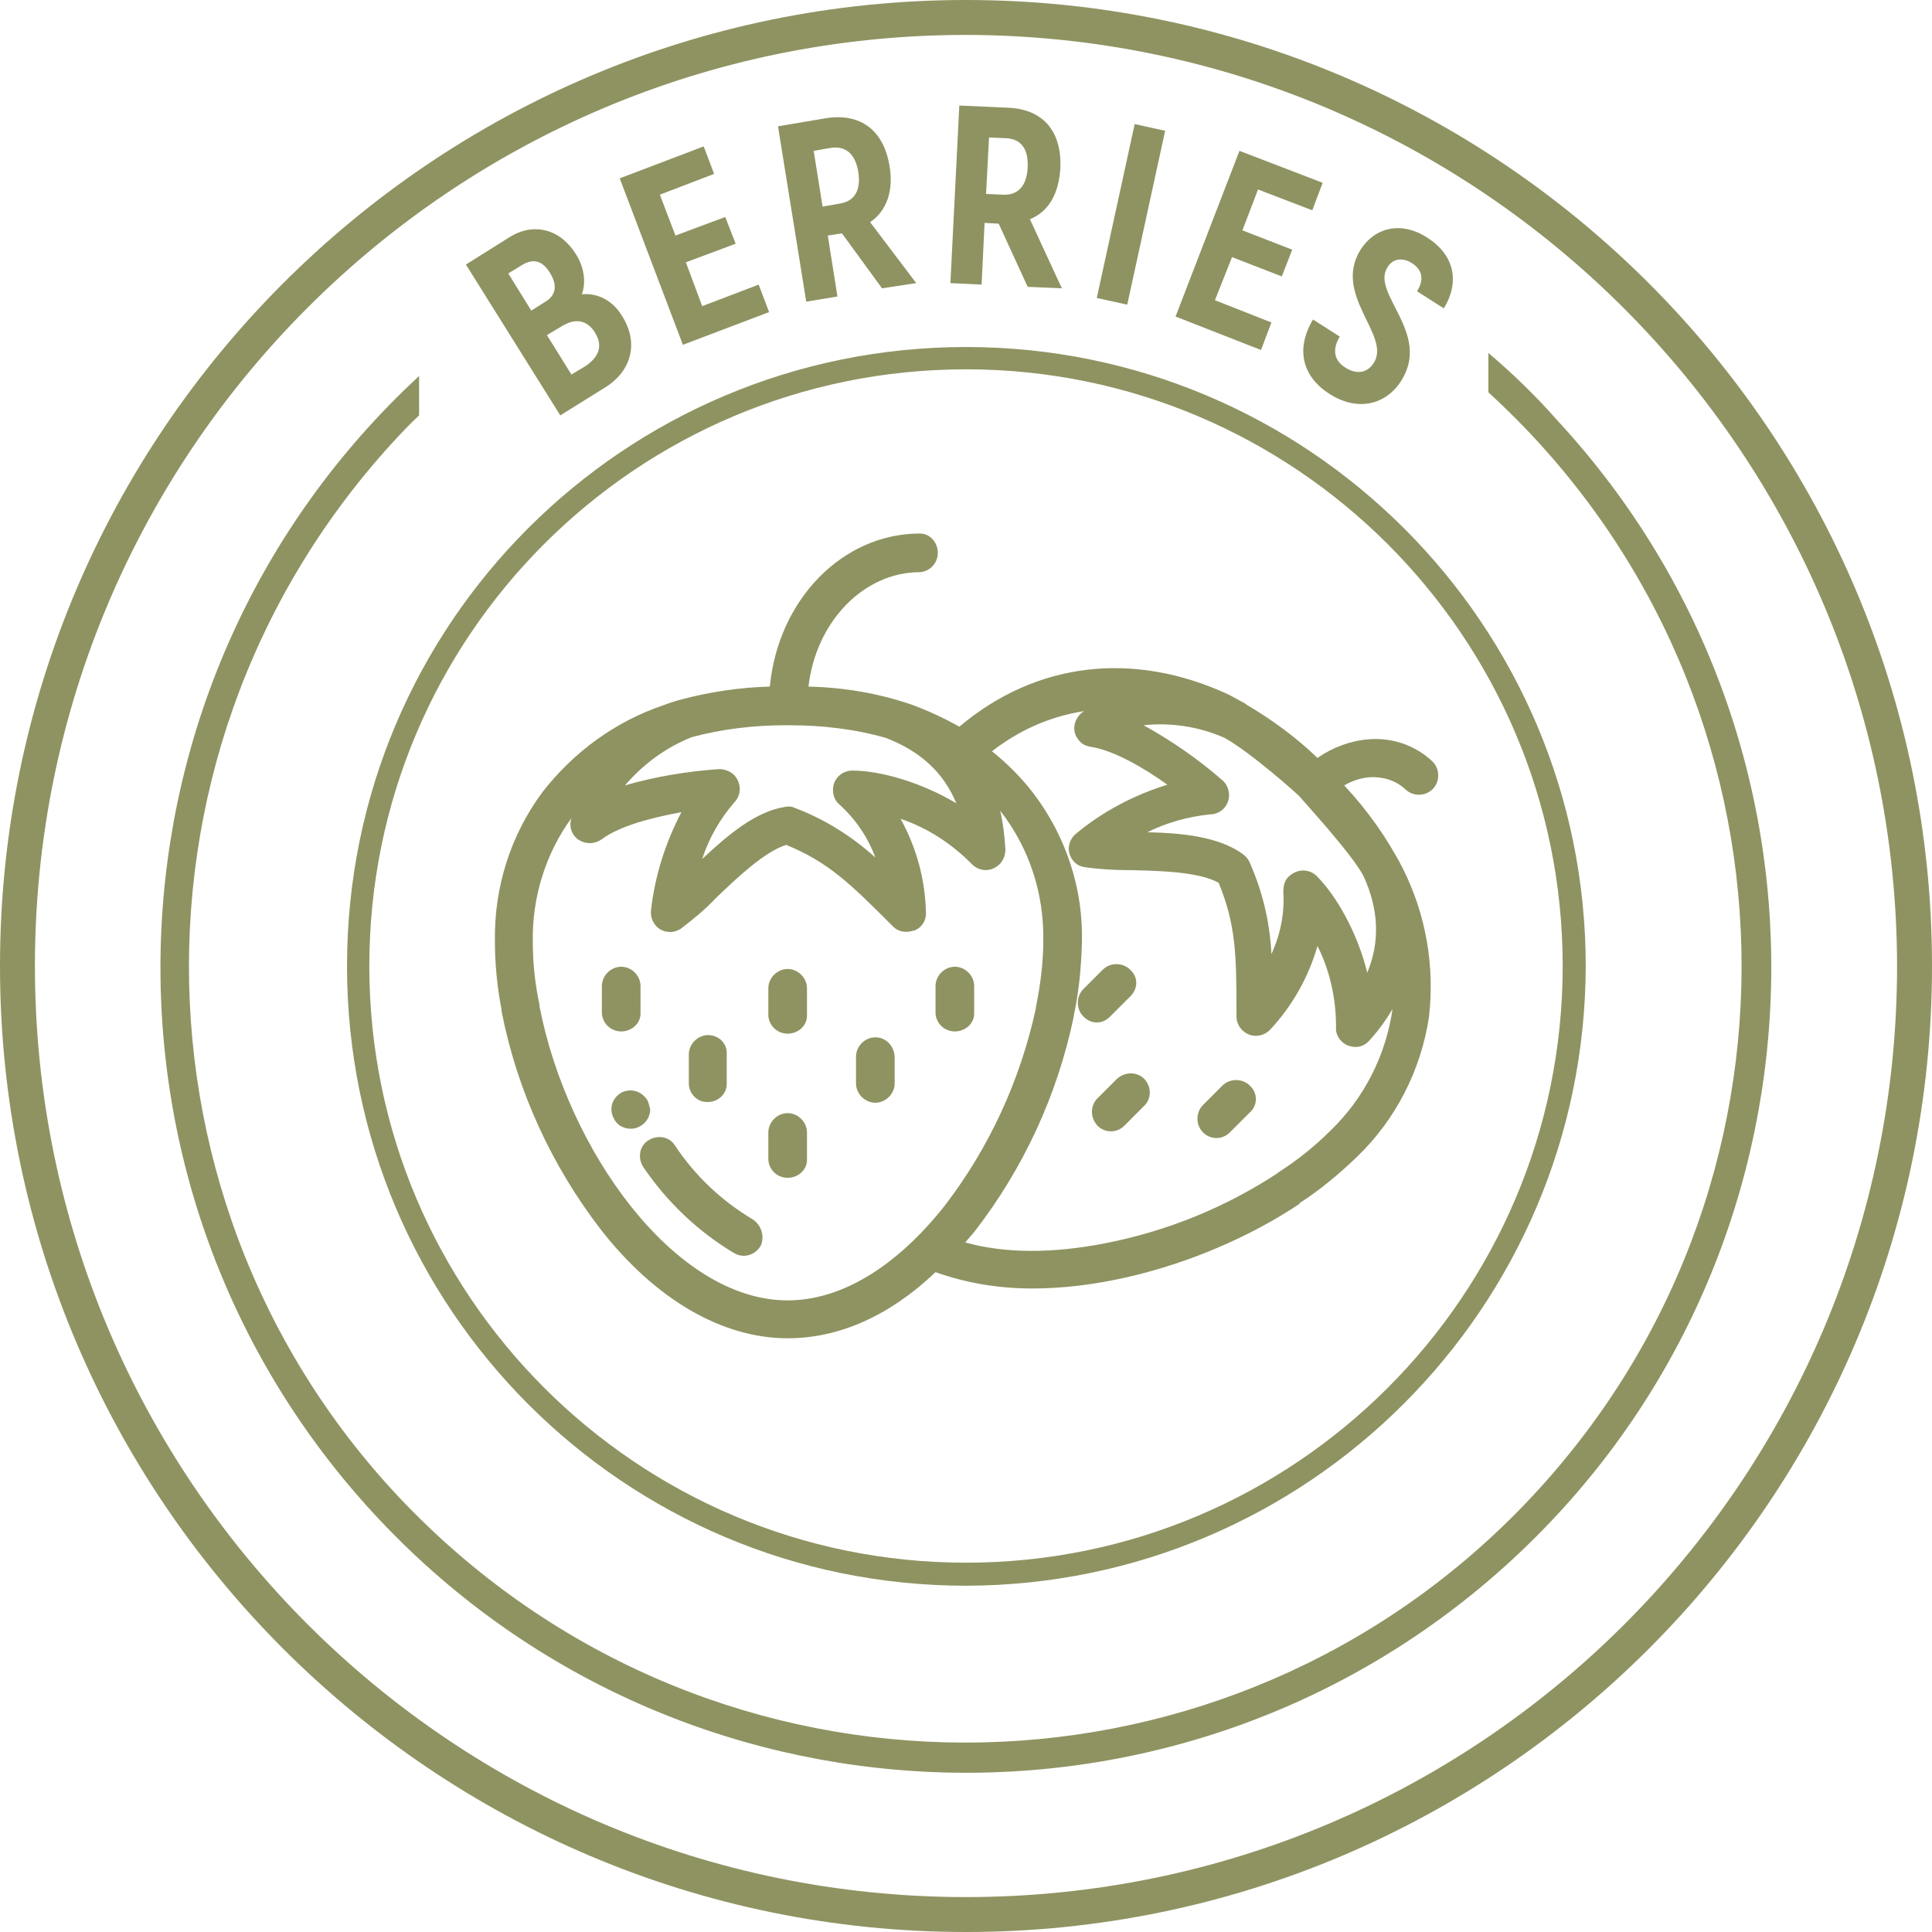 <?xml version="1.0" encoding="UTF-8"?> <!-- Generator: Adobe Illustrator 25.1.0, SVG Export Plug-In . SVG Version: 6.00 Build 0) --> <svg xmlns="http://www.w3.org/2000/svg" xmlns:xlink="http://www.w3.org/1999/xlink" id="Слой_1" x="0px" y="0px" viewBox="0 0 260 260" style="enable-background:new 0 0 260 260;" xml:space="preserve"> <style type="text/css"> .st0{enable-background:new ;} .st1{fill:#8F9361;} </style> <g class="st0"> <path class="st1" d="M83.7,42.5c2.3,3.6,1.3,7.4-2.2,9.6l-6.1,3.8L62.7,35.6l5.9-3.7c3.2-2,6.8-1.1,8.9,2.3 c1.1,1.7,1.4,3.8,0.8,5.4C80.5,39.4,82.5,40.5,83.7,42.5z M68.4,36.8l3.1,5l1.9-1.2c1.5-0.9,1.6-2.3,0.6-3.9c-1-1.6-2.2-2-3.8-1 L68.4,36.8z M80.1,44.8c-1.1-1.8-2.7-2-4.5-0.9l-2,1.2l3.3,5.3l2-1.2C80.7,47.9,81.1,46.5,80.1,44.8z"></path> </g> <g class="st0"> <path class="st1" d="M102.1,38.3l1.4,3.7l-11.6,4.4L83.4,24l11.3-4.3l1.4,3.7l-7.3,2.8l2.1,5.5l6.7-2.5l1.4,3.6l-6.7,2.5l2.2,5.9 L102.1,38.3z"></path> </g> <g class="st0"> <path class="st1" d="M113.3,31.4l-1.9,0.3l1.3,8.2l-4.2,0.7L104.7,17l6.5-1.1c4.6-0.7,7.7,1.6,8.5,6.4c0.6,3.4-0.4,6.1-2.6,7.6 l6.2,8.2l-4.6,0.7L113.3,31.4z M110.7,27.8l2.3-0.4c2-0.3,2.9-1.8,2.5-4.3c-0.4-2.4-1.7-3.5-3.7-3.2l-2.3,0.4L110.7,27.8z"></path> </g> <g class="st0"> <path class="st1" d="M134.4,30.1l-1.9-0.1l-0.4,8.3l-4.2-0.2l1.2-23.9l6.6,0.3c4.7,0.2,7.2,3.2,7,8.1c-0.2,3.5-1.6,5.9-4.1,6.9 l4.3,9.3l-4.6-0.2L134.4,30.1z M132.7,26.1l2.3,0.1c2,0.1,3.2-1.2,3.3-3.7c0.1-2.5-0.9-3.8-2.9-3.9l-2.3-0.1L132.7,26.1z"></path> </g> <g class="st0"> <path class="st1" d="M156.8,17.6L151.7,41l-4.1-0.9l5.1-23.4L156.8,17.6z"></path> </g> <g class="st0"> <path class="st1" d="M171.1,43.4l-1.4,3.7l-11.5-4.5l8.6-22.3l11.2,4.3l-1.4,3.7l-7.3-2.8l-2.1,5.5l6.7,2.6l-1.4,3.6l-6.7-2.6 l-2.3,5.8L171.1,43.4z"></path> </g> <g class="st0"> <path class="st1" d="M176.7,43l3.6,2.3c-1.1,1.8-0.7,3.3,0.8,4.2c1.6,1,3,0.6,3.8-0.7c2.3-3.7-5.6-9.1-1.8-15.2 c1.9-3,5.5-3.9,9-1.6c3.6,2.3,4.4,5.9,2.2,9.5l-3.6-2.3c1-1.6,0.7-2.9-0.7-3.8c-1.3-0.8-2.6-0.6-3.3,0.6c-2.2,3.5,5.9,8.8,1.9,15.2 c-2,3.2-5.8,4.3-9.7,1.8C175.3,50.7,174.3,47,176.7,43z"></path> </g> <path class="st1" d="M130,260C58.3,260,0,201.7,0,130S58.3,0,130,0s130,58.3,130,130S201.7,260,130,260z M130,4.7 C60.8,4.7,4.7,60.8,4.7,130S60.8,255.3,130,255.3S255.3,199.2,255.3,130l0,0C255.2,60.9,199.1,4.8,130,4.7z"></path> <path class="st1" d="M130,213.4c-46,0-83.3-37.3-83.3-83.4S84,46.7,130,46.7S213.4,84,213.4,130C213.3,176,176,213.3,130,213.4z M130,49.7c-44.4,0-80.3,36-80.3,80.3s36,80.3,80.3,80.3s80.3-36,80.3-80.3l0,0C210.3,85.7,174.3,49.7,130,49.7z"></path> <path class="st1" d="M152.1,130.5c-1-1-2.7-1-3.7,0l-2.6,2.6c-1,1-1,2.7,0,3.7c0.5,0.5,1.1,0.8,1.8,0.8c0.7,0,1.3-0.3,1.8-0.8 l2.6-2.6C153.2,133.1,153.2,131.5,152.1,130.5z"></path> <path class="st1" d="M168.2,146.1c-1-1-2.7-1-3.7,0l-2.6,2.6c-1,1-1,2.7,0,3.7c1,1,2.6,1,3.6,0c0,0,0,0,0,0l2.6-2.6 C169.3,148.8,169.3,147.1,168.2,146.1z"></path> <path class="st1" d="M154,145.2c-1-1-2.6-1-3.7,0l-2.6,2.6c-1,1-1,2.6,0,3.7c1,1,2.6,1,3.6,0c0,0,0,0,0,0l2.6-2.6 C155,147.9,155,146.3,154,145.2z"></path> <path class="st1" d="M101.3,164.1c-4.2-2.5-7.8-5.9-10.5-10c-0.8-1.2-2.4-1.4-3.6-0.6c-1.2,0.8-1.4,2.4-0.6,3.6 c3.2,4.7,7.4,8.7,12.3,11.6c0.4,0.2,0.8,0.3,1.2,0.3c0.9,0,1.8-0.5,2.3-1.4C102.9,166.4,102.5,164.9,101.3,164.1z"></path> <path class="st1" d="M87.2,148.2L87.2,148.2c-0.7-1.3-2.2-1.8-3.5-1.2c-1.3,0.7-1.8,2.2-1.1,3.5l0,0l0,0c0.4,0.9,1.3,1.4,2.3,1.4 c1.4,0,2.6-1.2,2.6-2.6C87.4,148.9,87.3,148.5,87.2,148.2L87.2,148.2z"></path> <path class="st1" d="M83.6,130.1c-1.4,0-2.6,1.2-2.6,2.6c0,0,0,0,0,0v3.7c0.1,1.4,1.3,2.5,2.8,2.4c1.3-0.1,2.4-1.1,2.4-2.4v-3.7 C86.2,131.3,85,130.1,83.6,130.1z"></path> <path class="st1" d="M106,130.4c-1.4,0-2.6,1.2-2.6,2.6v3.7c0.1,1.4,1.3,2.5,2.8,2.4c1.3-0.1,2.4-1.1,2.4-2.4V133 C108.6,131.6,107.4,130.4,106,130.4z"></path> <path class="st1" d="M128.5,130.1c-1.4,0-2.6,1.2-2.6,2.6v3.7c0.1,1.4,1.3,2.5,2.8,2.4c1.3-0.1,2.4-1.1,2.4-2.4v-3.7 C131.1,131.3,129.9,130.1,128.5,130.1z"></path> <path class="st1" d="M95.3,139.3c-1.4,0-2.6,1.2-2.6,2.6v3.7c-0.1,1.4,1,2.7,2.4,2.7c1.4,0.1,2.7-1,2.7-2.4c0-0.1,0-0.2,0-0.3v-3.7 C97.9,140.4,96.7,139.3,95.3,139.3C95.3,139.3,95.3,139.3,95.3,139.3z"></path> <path class="st1" d="M117.8,139.6c-1.4,0-2.6,1.2-2.6,2.6v3.6c0,1.4,1.2,2.6,2.6,2.6c1.4,0,2.6-1.2,2.6-2.6v-3.6 C120.3,140.7,119.2,139.6,117.8,139.6L117.8,139.6z"></path> <path class="st1" d="M106,149.8c-1.4,0-2.6,1.2-2.6,2.6v3.7c0.1,1.4,1.3,2.5,2.8,2.4c1.3-0.1,2.4-1.1,2.4-2.4v-3.7 C108.6,151,107.4,149.8,106,149.8C106,149.8,106,149.8,106,149.8z"></path> <path class="st1" d="M189.1,106.2c1,1,2.7,1,3.7,0c1-1,1-2.7,0-3.7l0,0c-2.3-2.2-5.5-3.3-8.7-3c-2.4,0.2-4.8,1.1-6.8,2.5 c-2.9-2.8-6.2-5.2-9.6-7.2l-0.1-0.1c-0.7-0.4-1.5-0.8-2.2-1.2c-12.9-6-26-4.4-36.3,4.3c-2.1-1.2-4.3-2.2-6.5-3 c-4.4-1.5-9.1-2.3-13.8-2.4c1-8.7,7.4-15.4,15-15.4c1.4-0.1,2.5-1.3,2.4-2.8c-0.1-1.3-1.1-2.4-2.4-2.4c-10.5,0-19.1,9-20.2,20.6 c-4,0.1-8,0.7-11.8,1.7l0,0c-0.8,0.2-1.7,0.5-2.5,0.8l0,0c-6.5,2.2-12.1,6.3-16.3,11.7c-4.3,5.8-6.5,12.8-6.4,20 c0,3.1,0.3,6.2,0.9,9.3v0.2c2.1,10.7,6.7,20.7,13.3,29.3c7.4,9.5,16.4,14.7,25.2,14.7c6.9,0,13.7-3,19.9-8.9c4.2,1.5,8.6,2.2,13,2.2 c12.4,0,26.1-4.8,36-11.4l0-0.1c2.8-1.8,5.3-3.9,7.7-6.2c5.2-5,8.6-11.6,9.7-18.8c0.8-6.9-0.4-13.8-3.5-20 c-2.1-4.1-4.8-7.9-7.9-11.2c1-0.6,2.2-1,3.4-1.1C186.1,104.5,187.8,105,189.1,106.2z M93.1,99.2c4.1-1.1,8.4-1.6,12.6-1.6h0.5 c4.4,0,8.8,0.5,13,1.7l0,0c4.7,1.8,7.8,4.7,9.5,8.8c-4.7-2.8-10.2-4.4-14-4.4c-1.4,0-2.6,1.1-2.6,2.6c0,0.8,0.3,1.5,0.9,2 c2.2,2,3.8,4.4,4.8,7.1c-3.2-2.9-6.9-5.2-10.9-6.7c-0.4-0.2-0.9-0.2-1.3-0.1c-3.9,0.6-7.7,3.8-11.1,7c0.9-2.8,2.4-5.4,4.3-7.6 c1-1,1-2.6,0-3.7c-0.5-0.5-1.3-0.8-2-0.8c-4.3,0.3-8.6,1-12.7,2.2C86.6,102.8,89.6,100.6,93.1,99.2L93.1,99.2z M106,175 c-15.3,0-29.7-20.4-33.4-39.6c0-0.1,0-0.1,0-0.2c-0.6-2.8-0.9-5.6-0.9-8.5c-0.1-5.9,1.7-11.8,5.2-16.6l-0.1,0.4 c-0.2,1,0.3,2.1,1.2,2.6c0.9,0.5,2,0.5,2.9-0.1c2.5-1.9,7-3,10.8-3.7c-2.2,4.2-3.6,8.7-4.1,13.3c-0.1,1.4,0.9,2.7,2.3,2.8 c0.6,0.1,1.2-0.1,1.7-0.4c1.7-1.3,3.3-2.6,4.7-4.1c2.8-2.7,6.6-6.3,9.5-7.2c5.6,2.3,8.5,5.1,14,10.6l0.4,0.4 c0.5,0.5,1.1,0.7,1.8,0.7c0.4,0,0.7-0.1,1.1-0.2c1-0.4,1.6-1.4,1.5-2.5c-0.1-4.4-1.3-8.7-3.4-12.5c3.6,1.2,6.8,3.3,9.5,6 c1,1.1,2.6,1.2,3.7,0.2c0.6-0.5,0.9-1.3,0.9-2.1c-0.1-1.7-0.3-3.5-0.7-5.2c3.9,5,5.9,11.1,5.8,17.5c0,3-0.4,6-1,9c0,0,0,0.1,0,0.1 c-2.1,9.7-6.3,18.8-12.3,26.6C120.6,170.5,113.2,175,106,175z M179,152.2c-2.1,2.1-4.5,4-7,5.6l-0.1,0.1c-7,4.6-14.9,7.8-23.1,9.4 c-7.1,1.4-13.6,1.4-18.9-0.1c0.4-0.5,0.8-0.9,1.2-1.4c6.6-8.5,11.2-18.4,13.4-29c0-0.1,0-0.1,0-0.1c0.7-3.2,1-6.5,1.1-9.8 c0.2-7.2-2.1-14.3-6.5-20.1c-1.6-2.1-3.5-4-5.6-5.7c3.6-2.8,7.8-4.7,12.4-5.4l-0.3,0.2c-1.1,0.9-1.4,2.5-0.5,3.6 c0.4,0.6,1,0.9,1.7,1c3.1,0.5,7.1,2.8,10.3,5.1c-4.5,1.4-8.7,3.6-12.3,6.6c-1.1,0.9-1.3,2.5-0.4,3.6c0.4,0.5,0.9,0.8,1.6,0.9 c2.1,0.3,4.1,0.4,6.2,0.4c3.9,0.1,9.1,0.2,11.8,1.7c2.3,5.6,2.4,9.6,2.4,17.4v0.6c0,1.4,1.2,2.6,2.6,2.6c0.7,0,1.4-0.3,1.9-0.8 c3-3.2,5.2-7.1,6.4-11.3c1.7,3.4,2.5,7.1,2.5,10.9c-0.1,1.1,0.6,2.1,1.6,2.5c0.3,0.1,0.7,0.2,1,0.2c0.7,0,1.4-0.3,1.9-0.9 c1.2-1.3,2.2-2.7,3.1-4.2C186.5,142,183.6,147.8,179,152.2L179,152.2z M183.5,117.9L183.5,117.9c2.1,4.6,2.2,8.9,0.5,13 c-1.3-5.3-4.1-10.3-6.8-13c-1-1-2.6-1-3.7,0c-0.6,0.5-0.8,1.3-0.8,2.1c0.2,2.9-0.4,5.8-1.6,8.4c-0.2-4.3-1.2-8.5-3-12.5 c-0.2-0.4-0.5-0.7-0.9-1c-3.2-2.3-8.1-2.8-12.8-2.9c2.6-1.3,5.5-2.1,8.4-2.4c1.4,0,2.6-1.1,2.6-2.6c0-0.7-0.3-1.5-0.9-2 c-3.2-2.8-6.8-5.3-10.6-7.4c3.7-0.4,7.5,0.2,10.9,1.7c3.6,2,10.2,7.9,10.2,8S181.8,114.7,183.5,117.9L183.5,117.9z"></path> <path class="st1" d="M200.3,47.5v5.3c42.6,38.9,45.7,104.9,6.8,147.6s-104.9,45.7-147.6,6.8S13.9,102.3,52.7,59.7 c1.2-1.3,2.4-2.6,3.7-3.8v-5.3c-44,40.7-46.6,109.3-6,153.2s109.3,46.6,153.2,6s46.6-109.3,6-153.2 C206.7,53.3,203.6,50.3,200.3,47.5L200.3,47.5z"></path> </svg> 